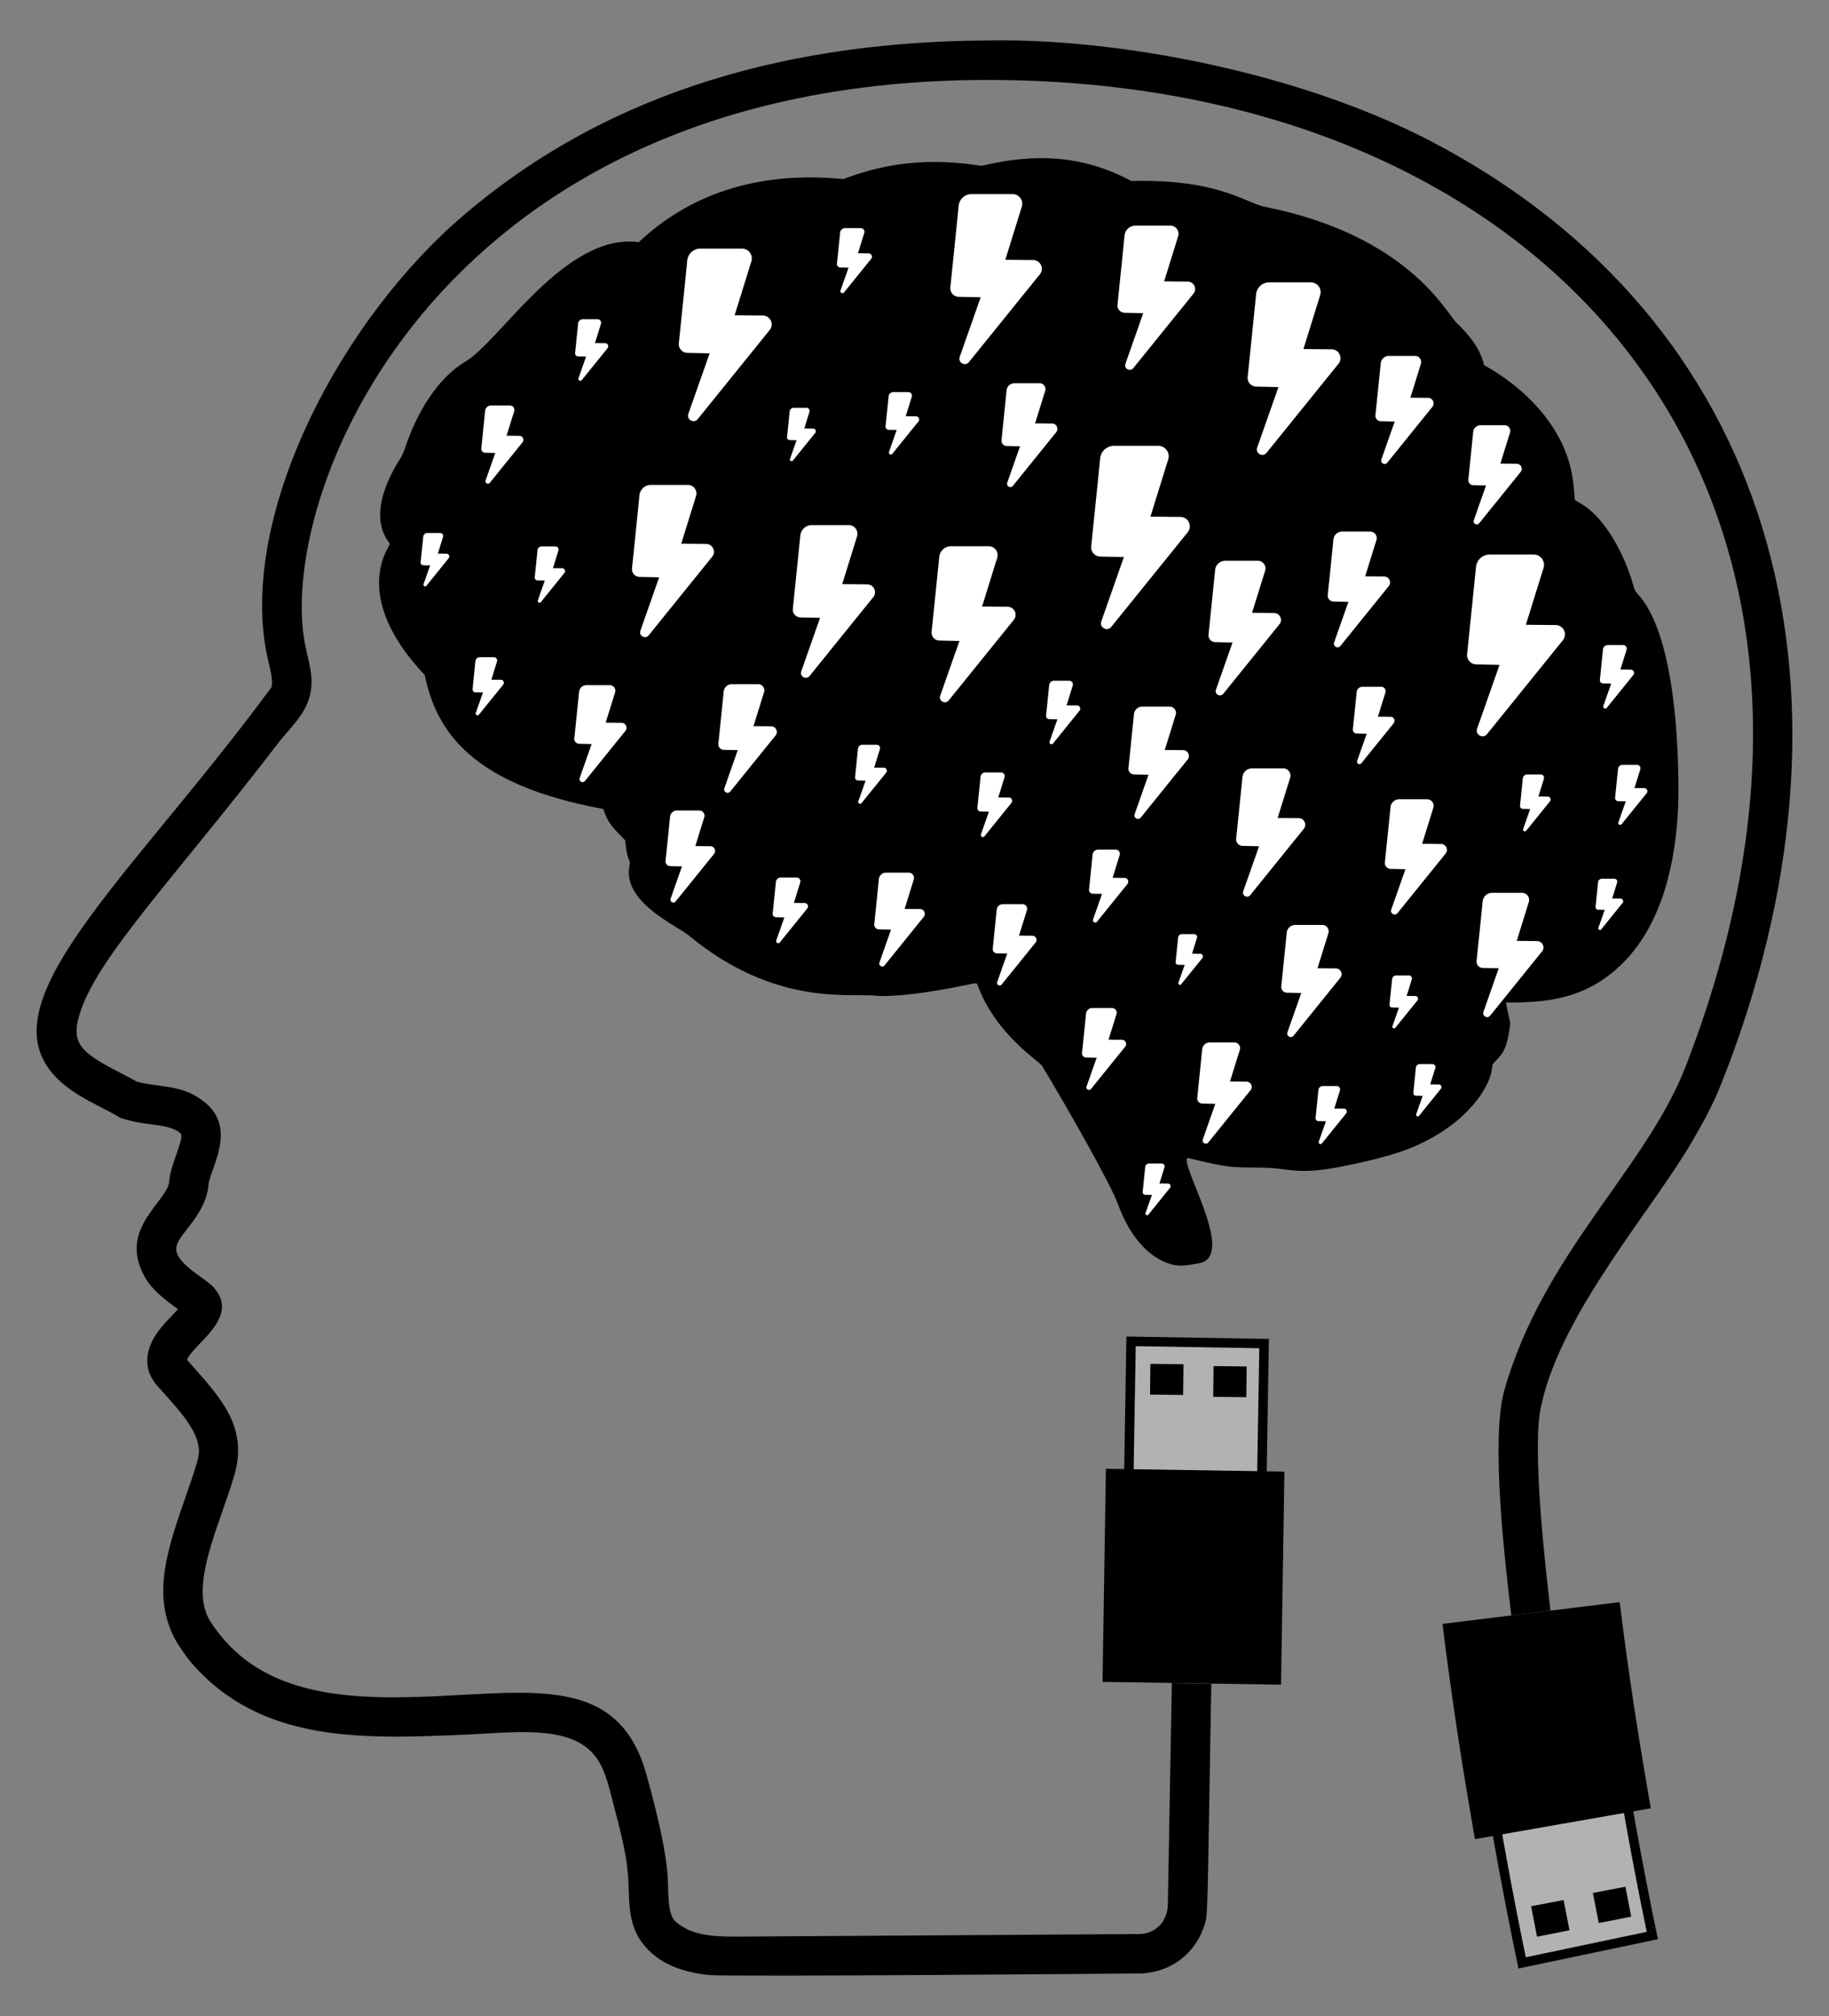 <svg xmlns="http://www.w3.org/2000/svg" viewBox="0 0 1512.494 1666.772"><rect x="0" y="0" width="1512.494" height="1666.772" fill="#808080" stroke="none"/><path fill="#B2B2B2" stroke="#000" stroke-width="7.83" d="M932.977 1250.36l2.361-141.381 110 1.837-2.362 141.38z"/><path stroke="#000" stroke-width="7.83" d="M915.718 1386.667l2.66-168.337 139.796 2.21-2.66 168.336z"/><path stroke="#000" stroke-width="7.83" d="M1007.223 1150.986l.216-17.596 19.531.24-.216 17.596zM954.98 1149.138l.217-17.596 19.53.24-.216 17.596z"/><path d="M149.901 937.837v-.002c-.03.011.011-.003-.009.005.002-.001-.001.001 0 0-.003 0-.005 0-.001.004l.006-.005h-.002c0 .002 0 .002.006-.002z"/><path d="M149.903 937.837h-.002v.001zM149.898 937.84l.003.001v-.003z"/><path d="M1183.718 116.971C1071.416 58.373 921.11 31.798 819.937 33.459c-161.692.289-313.655 39.603-436.157 144.167-101.585 86.412-183.682 243.796-164.127 358.243 2.367 13.651 6.459 23.558 4.932 32.166C115.154 716.949-2.078 818.146 38.522 880.884c11.405 17.705 30.87 27.384 48.902 36.618 16.185 8.36 8.764 5.721 16.153 7.945 18.384 5.483 32.357 3.219 43.768 10.006.575.342 2.616 2.397 2.556 2.388-.015-.011.026.052.019.179 1.374 5.6-9.132 26.021-9.861 37.798-.596 17.582-42.389 38.733-20.915 78.839 6.394 12.113 17.825 20.241 28.052 27.781-6.576 7.02-11.096 11.373-15.748 17.459-13.49 17.704-11.67 33.87-2.002 45.112 14.369 16.419 31.439 33.252 34.542 49.605 1.629 8.591.562 11.033-15.04 56.086-13.051 38.52-21.813 72.609-3.502 105.779 2.037 3.644 9.575 14.562 11.979 17.265 57.607 67.664 142.411 64.025 227.583 60.422 47.323-2.361 94.079-8.837 111.573 24.61 3.191 6.056 5.405 12.754 7.18 19.305 6.192 24.023 12.846 47.334 14.893 65.589 2.812 21.772-1.169 38.894 9.309 58.045 12.766 20.664 34.068 28.521 58.154 31.175 17.6 1.625 356.901-1.268 357.903-1.309 26.484-1.429 44.414-18.052 51.359-38.013 3.904-10.184 2.777-4.199 6.305-201.462l-32.635-.584c-.007.396-3.283 184.171-3.32 184.565-1.243 13.791-10.406 21.607-21.27 22.811-11.598.223 55.947-.257-327.641 2.203-23.584.152-43.692.505-58.189-12.466-6.892-5.955-5.648-24.01-6.555-38.138-2.111-31.311-18.515-87.008-19.445-89.782-27.941-84.859-112.214-56.332-213.802-57.46-59.583-.843-112.476-12.722-144.728-62.45-18.489-28.617 7.278-78.956 19.562-120.674 12.445-41.793-13.117-66.303-39.051-95.929 5.345-13.277 44.817-35.051 21.79-60.135-7.838-8.381-34.162-20.727-30.246-34.408 3.121-10.785 22.478-24.428 26.036-47.581.733-5.845.184-3.354.768-5.675 3.987-15.043 20.533-43.403-1.894-63.6-15.071-12.947-27.834-13.536-45.794-16.138-8.516-1.207-12.378-2.492-12.378-2.492-3.258-1.94-8.172-4.472-10.555-5.704-33.614-17.214-44.201-24.399-36.742-49.186 14.029-47.441 77.756-111.814 166.18-227.13 4.478-5.548 10.963-12.344 16.294-19.841 16.683-23.722 7.208-41.665 3.748-61.97-22.258-127.796 114.524-463.38 563.137-464.234 465.399-.919 764.333 336.903 579.13 815.305-32.976 85.214-117.873 154.508-150.15 268.318-11.279 41.132.52 140.979 5.839 185.814l32.395-3.99c-3.901-32.88-16.035-138.016-7.439-170.258 16.484-75.984 92.548-162.293 124.122-216.825 18.479-31.187 22.771-43.787 30.946-64.905 117.45-313.321 38.325-613.648-246.079-762.596z"/><path fill="#B2B2B2" stroke="#000" stroke-width="7.83" d="M1232.28 1481.662l3.771 22.091c2.274 13.252 5.452 30.897 8.733 48.536 3.272 17.638 6.747 35.268 9.41 48.5l3.274 15.994 1.266 6.07 107.661-22.614-1.215-5.826-3.151-15.392c-2.568-12.759-5.93-29.812-9.105-46.93-3.182-17.114-6.272-34.259-8.481-47.136l-3.663-21.465-108.5 18.172z"/><path stroke="#000" stroke-width="7.83" d="M1197.251 1345.997l.923 7.379c.573 4.703 1.448 11.392 2.511 19.413a3312.715 3312.715 0 008.357 58.569c3.21 21.228 6.665 42.379 9.328 58.23l3.266 19.144 1.257 7.258 137.712-24.127-1.211-6.998-3.149-18.457c-2.566-15.279-5.9-35.669-8.98-56.057a3173.82 3173.82 0 01-7.994-56.011c-1.007-7.625-1.842-13.978-2.381-18.413l-.872-6.976-138.767 17.046zM1321.844 1568.144l3.335 17.179 19.164-3.78-3.315-17.072zM1270.738 1579.146l3.397 17.465 19.164-3.784-3.377-17.357z"/><g><path d="M1354.734 491.612c-2.712-2.978-2.758-3.069-4.755-9.978-6.455-22.265-22.131-52.933-41.771-64.695l-5.891-3.527c-1.229-14.304-1.295-39.072-24.738-69.377-13.039-16.852-32.272-32.417-50.256-42.028-2.076-8.546-6.585-19.64-22.631-34.872-8.516-8.091-39.808-72.355-158.518-96.113-16.401-3.28-38.6-23.237-110.645-21.367-40.22-21.604-79.963-23.077-123.82-12.562-41.37-6.355-76.318-3.493-114.273 10.958-72.063-7.039-128.114 13.39-169.183 52.143-60.857-8.096-114.886 82.05-143.373 98.77-23.681 13.945-40.547 43.388-49.687 70.706-3.493 10.45-4.284 7.965-11.462 22.228-20.242 40.371-1.347 56.168-1.347 57.888 0 2.132-33.361 42.292 28.861 108.363 9.727 47.246 39.617 90.814 147.697 110.718 3.588 11.447 7.42 14.986 18.05 25.893.909 7.932 1.131 11.172 2.73 15.008 1.264 3.051 1.338 3.518.898 5.58-6.589 30.379 39.096 49.854 49.184 58.227 70.839 58.625 132.68 47.468 154.212 49.605 13.707 1.347 42.578-2.043 75.223-8.851 8.966-1.86 8.428-2.03 9.565 1.035 14.764 39.773 50.85 62.382 52.757 65.584 19.863 32.731 57.168 98.32 63.101 114.951 7.784 21.712 22.714 43.839 44.685 49.596 8.345 2.2 16.443-.305 21.137-.889 32.727-4.02-12.589-77.326-8.906-86.877.364-.947 4.715.907 23.428 4.829 23.018 4.843 33.319.936 56.916 4.251 19.131 2.685 32.536 1.374 67.215-6.56 28.092-6.432 44.822-12.882 62.716-24.189 22.915-14.477 40.314-36.521 42.028-53.27.302-2.932.33-2.969 3.757-6.469 6.203-6.331 8.402-11.453 10.454-24.253 1.426-8.931.997-3.528-2.776-23.181 32.713-.028 67.131-2.007 98.266-34.295 31.54-32.648 42.259-82.731 44.172-128.062.402-9.5 3.414-134.879-33.02-174.918z"/><g fill="#FFF"><path d="M559.85 670.085h18.402c2.919 0 5.003 2.829 4.136 5.617l-7.396 23.796 12.479.121c3.272.032 5.062 3.826 3.005 6.371l-31.76 39.302c-1.698 2.101-5.035.239-4.139-2.309l9.385-26.691-9.813-.209a3.87 3.87 0 01-3.768-4.265c.867-8.423 2.82-27.421 3.724-36.53a5.772 5.772 0 015.745-5.203zM950.272 961.915h10.357a2.437 2.437 0 012.328 3.161l-4.163 13.393 7.023.068c1.841.018 2.849 2.154 1.691 3.586l-17.876 22.12c-.955 1.182-2.834.134-2.33-1.3l5.282-15.023-5.523-.117a2.178 2.178 0 01-2.121-2.401 7840.36 7840.36 0 002.096-20.56 3.253 3.253 0 013.236-2.927zM1109.891 439.479h23.141c3.671 0 6.291 3.558 5.202 7.064l-9.301 29.925 15.693.152c4.115.04 6.365 4.812 3.779 8.012l-39.94 49.425c-2.135 2.642-6.332.3-5.205-2.904l11.802-33.566-12.34-.263a4.866 4.866 0 01-4.738-5.364c1.091-10.593 3.546-34.484 4.683-45.939a7.259 7.259 0 017.224-6.542zM1233.844 738.193h24.828c3.939 0 6.75 3.817 5.581 7.579l-9.979 32.107 16.837.163c4.414.043 6.83 5.163 4.055 8.596l-42.853 53.029c-2.291 2.834-6.794.322-5.585-3.116l12.663-36.013-13.24-.282a5.222 5.222 0 01-5.084-5.755c1.17-11.365 3.805-36.998 5.025-49.289a7.79 7.79 0 017.752-7.019zM1231.925 458.447h36.341c5.765 0 9.88 5.587 8.169 11.093l-14.607 46.996 24.645.238c6.461.062 9.996 7.557 5.935 12.583l-62.723 77.618c-3.353 4.149-9.944.471-8.175-4.561l18.535-52.713-19.379-.412c-4.466-.095-7.899-3.98-7.441-8.423 1.713-16.635 5.569-54.154 7.355-72.144a11.401 11.401 0 0111.345-10.275zM579.115 205.547h34.487c5.471 0 9.376 5.302 7.752 10.527l-13.862 44.598 23.387.226c6.132.059 9.486 7.171 5.632 11.941l-59.523 73.658c-3.182 3.937-9.437.447-7.758-4.328l17.589-50.023-18.391-.391c-4.238-.09-7.496-3.777-7.062-7.994 1.626-15.787 5.285-51.392 6.98-68.463a10.824 10.824 0 0110.769-9.751zM538.295 400.893h30.437c4.829 0 8.275 4.68 6.841 9.291l-12.233 39.36 20.64.199c5.412.052 8.372 6.329 4.971 10.538l-52.532 65.007c-2.808 3.475-8.328.395-6.846-3.82l15.523-44.148-16.231-.345a6.401 6.401 0 01-6.232-7.055c1.435-13.932 4.664-45.356 6.16-60.422a9.549 9.549 0 019.502-8.605zM1324.735 726.5h10.255a2.414 2.414 0 012.305 3.13l-4.122 13.261 6.954.067c1.823.018 2.821 2.132 1.675 3.55l-17.698 21.901c-.946 1.171-2.806.133-2.307-1.287l5.23-14.874-5.468-.116a2.157 2.157 0 01-2.1-2.377c.483-4.694 1.571-15.281 2.075-20.357a3.216 3.216 0 013.201-2.898zM1049.504 233.464h34.478c5.47 0 9.373 5.301 7.75 10.524l-13.858 44.586 23.381.226c6.13.059 9.484 7.169 5.631 11.938l-59.507 73.639c-3.181 3.936-9.434.447-7.755-4.327l17.585-50.01-18.386-.391c-4.237-.09-7.494-3.776-7.06-7.992 1.625-15.782 5.283-51.378 6.978-68.445a10.815 10.815 0 0110.763-9.748zM829.295 747.528h16.263c2.58 0 4.421 2.5 3.656 4.964l-6.537 21.031 11.029.107c2.892.028 4.474 3.382 2.656 5.631l-28.069 34.735c-1.5 1.857-4.45.211-3.658-2.041l8.295-23.59-8.672-.185a3.42 3.42 0 01-3.33-3.77c.767-7.445 2.492-24.235 3.291-32.285a5.1 5.1 0 015.076-4.597zM484.912 566.487h19.383c3.075 0 5.27 2.98 4.357 5.917l-7.791 25.066 13.145.127c3.446.033 5.332 4.03 3.166 6.711l-33.454 41.399c-1.788 2.213-5.304.251-4.36-2.432l9.886-28.115-10.336-.22a4.076 4.076 0 01-3.969-4.493c.914-8.873 2.97-28.884 3.923-38.479a6.078 6.078 0 016.05-5.481zM1154.513 806.474h10.591a2.493 2.493 0 012.38 3.233l-4.257 13.696 7.182.069c1.883.018 2.913 2.202 1.73 3.667l-18.279 22.62c-.977 1.209-2.898.137-2.382-1.329l5.401-15.362-5.648-.12a2.228 2.228 0 01-2.169-2.455c.499-4.848 1.623-15.782 2.143-21.025a3.325 3.325 0 013.308-2.994zM1329.55 533.32h12.689a2.986 2.986 0 012.852 3.873l-5.1 16.41 8.605.083c2.256.022 3.49 2.639 2.072 4.393l-21.901 27.102c-1.171 1.449-3.472.165-2.854-1.592l6.472-18.406-6.767-.144a2.668 2.668 0 01-2.598-2.941c.598-5.809 1.945-18.909 2.568-25.191a3.98 3.98 0 013.962-3.587zM1071.068 764.719h22.408c3.555 0 6.092 3.445 5.037 6.84l-9.007 28.978 15.196.147c3.984.039 6.164 4.659 3.66 7.758l-38.676 47.86c-2.067 2.558-6.131.291-5.041-2.812l11.429-32.503-11.949-.254a4.713 4.713 0 01-4.588-5.194c1.056-10.257 3.434-33.392 4.535-44.484a7.03 7.03 0 016.996-6.336zM921.218 368.611h36.623c5.81 0 9.956 5.631 8.232 11.179l-14.72 47.36 24.835.24c6.512.063 10.074 7.615 5.981 12.68l-63.209 78.219c-3.379 4.181-10.021.475-8.238-4.596l18.678-53.121-19.529-.416c-4.5-.096-7.96-4.011-7.499-8.489 1.726-16.764 5.612-54.574 7.412-72.703a11.49 11.49 0 0111.434-10.353zM698.799 188.616h12.999a3.06 3.06 0 012.922 3.968l-5.225 16.81 8.815.085c2.311.022 3.576 2.703 2.123 4.501l-22.436 27.764c-1.199 1.484-3.557.169-2.924-1.631l6.63-18.855-6.932-.148a2.735 2.735 0 01-2.662-3.013c.613-5.95 1.992-19.371 2.631-25.806a4.08 4.08 0 014.059-3.675zM732.643 721.462h18.766c2.977 0 5.102 2.885 4.218 5.728l-7.543 24.268 12.726.123c3.337.032 5.162 3.902 3.065 6.498l-32.39 40.081c-1.731 2.142-5.135.243-4.221-2.355l9.571-27.22-10.007-.213a3.947 3.947 0 01-3.843-4.35c.885-8.59 2.876-27.965 3.798-37.254a5.89 5.89 0 015.86-5.306zM645.709 725.537h13.118a3.088 3.088 0 012.949 4.004l-5.273 16.964 8.896.086c2.332.023 3.608 2.728 2.142 4.542L644.9 779.151c-1.21 1.498-3.59.17-2.951-1.646l6.691-19.028-6.995-.149a2.759 2.759 0 01-2.686-3.041c.618-6.005 2.01-19.548 2.655-26.042a4.115 4.115 0 014.095-3.708zM1341.765 632.372h11.991a2.822 2.822 0 012.695 3.66l-4.819 15.506 8.131.079c2.132.021 3.298 2.493 1.958 4.152l-20.695 25.61c-1.106 1.369-3.281.156-2.697-1.505l6.115-17.392-6.394-.136a2.521 2.521 0 01-2.455-2.779 8889.52 8889.52 0 002.427-23.804 3.76 3.76 0 013.743-3.391zM977.406 772.293h10.147c1.61 0 2.759 1.56 2.281 3.097l-4.078 13.122 6.881.066c1.804.017 2.791 2.11 1.657 3.513l-17.513 21.672c-.936 1.158-2.776.132-2.282-1.273l5.175-14.718-5.411-.115a2.135 2.135 0 01-2.078-2.352c.478-4.645 1.555-15.12 2.054-20.143a3.183 3.183 0 013.167-2.869zM353.319 440.687h10.662a2.51 2.51 0 012.397 3.254l-4.285 13.788 7.23.07c1.896.018 2.933 2.217 1.741 3.692l-18.402 22.772c-.984 1.217-2.917.138-2.398-1.338l5.438-15.465-5.686-.121a2.242 2.242 0 01-2.183-2.471c.503-4.881 1.634-15.888 2.158-21.166a3.344 3.344 0 013.328-3.015zM814.89 638.628h12.918a3.041 3.041 0 012.904 3.943l-5.192 16.706 8.761.085c2.297.022 3.553 2.686 2.11 4.473l-22.297 27.591c-1.192 1.475-3.535.168-2.906-1.621l6.589-18.738-6.889-.147a2.717 2.717 0 01-2.645-2.994c.609-5.913 1.98-19.251 2.615-25.645a4.05 4.05 0 014.032-3.653zM1224.435 351.582h19.829c3.146 0 5.391 3.049 4.457 6.053l-7.97 25.642 13.447.13c3.526.034 5.454 4.123 3.238 6.865l-34.223 42.35c-1.829 2.264-5.426.257-4.46-2.488l10.113-28.761-10.574-.225a4.17 4.17 0 01-4.06-4.596c.935-9.077 3.038-29.548 4.013-39.363a6.22 6.22 0 016.19-5.607zM1157.079 660.814h23.032c3.654 0 6.261 3.541 5.177 7.03l-9.257 29.784 15.619.151c4.095.04 6.335 4.789 3.761 7.974l-39.751 49.191c-2.125 2.629-6.302.299-5.181-2.89l11.747-33.407-12.282-.261a4.844 4.844 0 01-4.716-5.338c1.086-10.543 3.529-34.321 4.661-45.722a7.226 7.226 0 017.19-6.512zM656.331 337.182h10.671a2.511 2.511 0 012.398 3.257l-4.289 13.799 7.236.07c1.897.018 2.935 2.219 1.743 3.694l-18.417 22.79c-.984 1.218-2.92.138-2.4-1.339l5.442-15.478-5.69-.121a2.244 2.244 0 01-2.185-2.473c.503-4.884 1.635-15.901 2.16-21.183a3.347 3.347 0 013.331-3.016zM605.227 565.66h21.721c3.446 0 5.905 3.34 4.882 6.63l-8.73 28.089 14.73.142c3.862.037 5.975 4.517 3.547 7.521l-37.489 46.392c-2.004 2.48-5.943.282-4.886-2.726l11.078-31.506-11.583-.246a4.569 4.569 0 01-4.448-5.035c1.024-9.943 3.329-32.368 4.396-43.12a6.815 6.815 0 016.782-6.141zM1174.131 879.791h10.455a2.46 2.46 0 012.35 3.191l-4.202 13.52 7.09.068c1.859.018 2.876 2.174 1.707 3.62l-18.044 22.329c-.964 1.194-2.861.136-2.352-1.312l5.332-15.165-5.575-.119a2.199 2.199 0 01-2.141-2.423c.493-4.786 1.602-15.579 2.116-20.755a3.28 3.28 0 013.264-2.954zM803.372 160.477h33.978c5.39 0 9.237 5.224 7.637 10.371l-13.657 43.939 23.042.223c6.041.058 9.346 7.065 5.549 11.764l-58.643 72.569c-3.134 3.879-9.297.441-7.643-4.264l17.329-49.284-18.119-.386c-4.175-.089-7.385-3.721-6.957-7.876 1.602-15.553 5.207-50.632 6.877-67.451a10.658 10.658 0 0110.607-9.605zM1126.724 567.79h15.477c2.455 0 4.208 2.38 3.479 4.724l-6.221 20.015 10.496.101c2.752.027 4.257 3.218 2.528 5.359l-26.713 33.056c-1.428 1.767-4.235.201-3.481-1.942l7.894-22.449-8.253-.176a3.254 3.254 0 01-3.169-3.587c.73-7.085 2.372-23.063 3.132-30.725a4.855 4.855 0 014.831-4.376zM1000.474 861.832h20.236c3.21 0 5.501 3.111 4.549 6.177l-8.133 26.168 13.723.133c3.598.035 5.566 4.208 3.305 7.006l-34.926 43.22c-1.867 2.31-5.537.262-4.552-2.539l10.321-29.352-10.791-.23a4.254 4.254 0 01-4.143-4.69c.954-9.263 3.101-30.154 4.095-40.171a6.346 6.346 0 016.316-5.722zM406.052 335.26h15.625c2.479 0 4.248 2.402 3.512 4.769l-6.28 20.205 10.596.102c2.778.027 4.298 3.249 2.552 5.41l-26.967 33.371c-1.441 1.784-4.275.203-3.515-1.961l7.969-22.663-8.332-.177a3.285 3.285 0 01-3.199-3.622c.737-7.152 2.394-23.283 3.162-31.017a4.9 4.9 0 014.877-4.417zM1093.888 897.937h11.594a2.729 2.729 0 012.606 3.539l-4.66 14.992 7.862.076c2.061.02 3.189 2.411 1.893 4.014l-20.01 24.761c-1.069 1.323-3.172.15-2.608-1.455l5.913-16.816-6.182-.132a2.438 2.438 0 01-2.374-2.687 8523.17 8523.17 0 002.346-23.015 3.639 3.639 0 013.62-3.277zM713.174 615.734h11.813a2.78 2.78 0 012.655 3.606l-4.748 15.277 8.011.077c2.1.02 3.249 2.456 1.929 4.09l-20.389 25.231c-1.09 1.349-3.232.153-2.657-1.483l6.025-17.135-6.299-.134a2.484 2.484 0 01-2.419-2.738 8966.9 8966.9 0 002.391-23.451 3.707 3.707 0 013.688-3.34zM1035.448 635.239h25.652c4.07 0 6.974 3.944 5.766 7.83l-10.31 33.172 17.396.168c4.561.044 7.056 5.334 4.189 8.882l-44.274 54.788c-2.366 2.928-7.019.333-5.77-3.219l13.083-37.208-13.679-.291a5.395 5.395 0 01-5.253-5.946c1.209-11.742 3.931-38.226 5.192-50.923a8.047 8.047 0 018.008-7.253zM903.222 833.39h16.382c2.599 0 4.454 2.519 3.682 5.001l-6.584 21.185 11.109.107c2.913.028 4.506 3.406 2.675 5.672l-28.275 34.989c-1.511 1.87-4.483.213-3.685-2.056l8.355-23.762-8.736-.186a3.444 3.444 0 01-3.354-3.797c.772-7.499 2.51-24.412 3.315-32.521a5.143 5.143 0 015.116-4.632zM671.351 434.139h30.525c4.843 0 8.299 4.693 6.861 9.318l-12.269 39.474 20.7.2c5.427.052 8.397 6.347 4.985 10.569l-52.685 65.196c-2.816 3.485-8.352.396-6.866-3.831l15.569-44.277-16.278-.346a6.418 6.418 0 01-6.25-7.075c1.439-13.973 4.678-45.488 6.178-60.598a9.577 9.577 0 019.53-8.63zM871.579 562.824h12.698a2.989 2.989 0 012.854 3.876l-5.104 16.421 8.611.083c2.258.022 3.493 2.64 2.074 4.396l-21.916 27.12c-1.171 1.45-3.474.165-2.856-1.594l6.476-18.418-6.771-.144a2.67 2.67 0 01-2.6-2.943 9261.58 9261.58 0 002.57-25.208 3.983 3.983 0 013.964-3.589zM1013.238 463.62h26.914c4.27 0 7.317 4.138 6.049 8.215l-10.817 34.804 18.251.176c4.785.046 7.403 5.596 4.395 9.318l-46.451 57.482c-2.483 3.072-7.364.349-6.054-3.378l13.727-39.038-14.352-.305a5.66 5.66 0 01-5.511-6.238c1.269-12.32 4.124-40.105 5.447-53.428a8.442 8.442 0 018.402-7.608zM396.774 543.359h11.621a2.735 2.735 0 012.612 3.547l-4.671 15.028 7.881.076c2.066.02 3.197 2.416 1.898 4.024l-20.057 24.82c-1.072 1.327-3.18.151-2.614-1.458l5.927-16.856-6.197-.132a2.444 2.444 0 01-2.38-2.694c.548-5.32 1.781-17.317 2.352-23.07a3.646 3.646 0 013.628-3.285zM786.449 451.627h31.191c4.948 0 8.48 4.796 7.011 9.521l-12.537 40.336 21.152.204c5.546.054 8.58 6.486 5.094 10.8l-53.835 66.619c-2.877 3.561-8.535.405-7.016-3.914l15.908-45.243-16.633-.354a6.56 6.56 0 01-6.387-7.23c1.47-14.278 4.78-46.48 6.313-61.92a9.788 9.788 0 019.739-8.819zM1262.83 640.333h11.364a2.675 2.675 0 012.554 3.469l-4.567 14.695 7.706.074c2.02.02 3.126 2.363 1.856 3.934l-19.613 24.27c-1.048 1.297-3.109.147-2.556-1.426l5.796-16.483-6.06-.129a2.39 2.39 0 01-2.327-2.634 8556.85 8556.85 0 002.3-22.558 3.565 3.565 0 013.547-3.212zM938.95 186.537h28.834c4.574 0 7.839 4.433 6.481 8.801l-11.589 37.287 19.553.189c5.127.05 7.931 5.996 4.709 9.983l-49.765 61.583c-2.66 3.292-7.89.374-6.486-3.618l14.706-41.823-15.376-.327a6.063 6.063 0 01-5.904-6.683c1.359-13.199 4.418-42.967 5.836-57.24a9.045 9.045 0 019.001-8.152zM448.001 451.738h11.259a2.65 2.65 0 012.531 3.437l-4.525 14.559 7.635.074c2.002.019 3.097 2.341 1.839 3.898l-19.432 24.046c-1.039 1.285-3.081.146-2.532-1.413l5.742-16.33-6.004-.128a2.367 2.367 0 01-2.305-2.61c.531-5.154 1.725-16.777 2.279-22.35a3.53 3.53 0 013.513-3.183zM908.073 702.454h14.572c2.312 0 3.961 2.24 3.275 4.448l-5.857 18.844 9.882.096c2.591.025 4.008 3.03 2.38 5.045l-25.15 31.122c-1.344 1.664-3.987.189-3.278-1.829l7.432-21.136-7.771-.165a3.065 3.065 0 01-2.984-3.378c.687-6.67 2.233-21.714 2.949-28.927a4.573 4.573 0 014.55-4.12zM944.722 584.169h22.456c3.563 0 6.105 3.453 5.048 6.855l-9.026 29.039 15.228.147c3.993.039 6.177 4.669 3.667 7.775l-38.758 47.961c-2.072 2.564-6.145.291-5.051-2.818l11.453-32.572-11.975-.255a4.722 4.722 0 01-4.598-5.205c1.059-10.279 3.441-33.463 4.545-44.579a7.045 7.045 0 017.011-6.348zM838.876 316.828h20.765c3.294 0 5.645 3.193 4.667 6.338l-8.346 26.853 14.082.136c3.692.036 5.712 4.318 3.391 7.19l-35.839 44.35c-1.916 2.37-5.682.269-4.671-2.606l10.591-30.119-11.073-.236a4.367 4.367 0 01-4.252-4.813c.979-9.505 3.182-30.943 4.203-41.222a6.512 6.512 0 016.482-5.871zM1148.535 294.25h21.605c3.428 0 5.874 3.322 4.856 6.595l-8.684 27.939 14.651.142c3.841.037 5.943 4.493 3.528 7.48l-37.289 46.145c-1.993 2.466-5.912.28-4.86-2.711l11.019-31.338-11.521-.245a4.543 4.543 0 01-4.424-5.008c1.018-9.89 3.311-32.195 4.373-42.89a6.78 6.78 0 016.746-6.109zM481.908 263.951h12.294c1.95 0 3.342 1.89 2.763 3.753l-4.941 15.899 8.337.081c2.186.021 3.382 2.556 2.008 4.257l-21.219 26.258c-1.134 1.403-3.364.159-2.765-1.543l6.27-17.833-6.556-.139a2.585 2.585 0 01-2.517-2.85c.58-5.628 1.884-18.32 2.488-24.406a3.856 3.856 0 013.838-3.477zM738.732 324.173h12.47a2.935 2.935 0 012.803 3.806l-5.012 16.126 8.456.082c2.217.021 3.43 2.593 2.036 4.317l-21.522 26.633c-1.15 1.424-3.412.162-2.805-1.565l6.36-18.087-6.65-.142a2.622 2.622 0 01-2.553-2.89c.588-5.708 1.911-18.582 2.524-24.755a3.913 3.913 0 013.893-3.525z"/></g></g></svg>